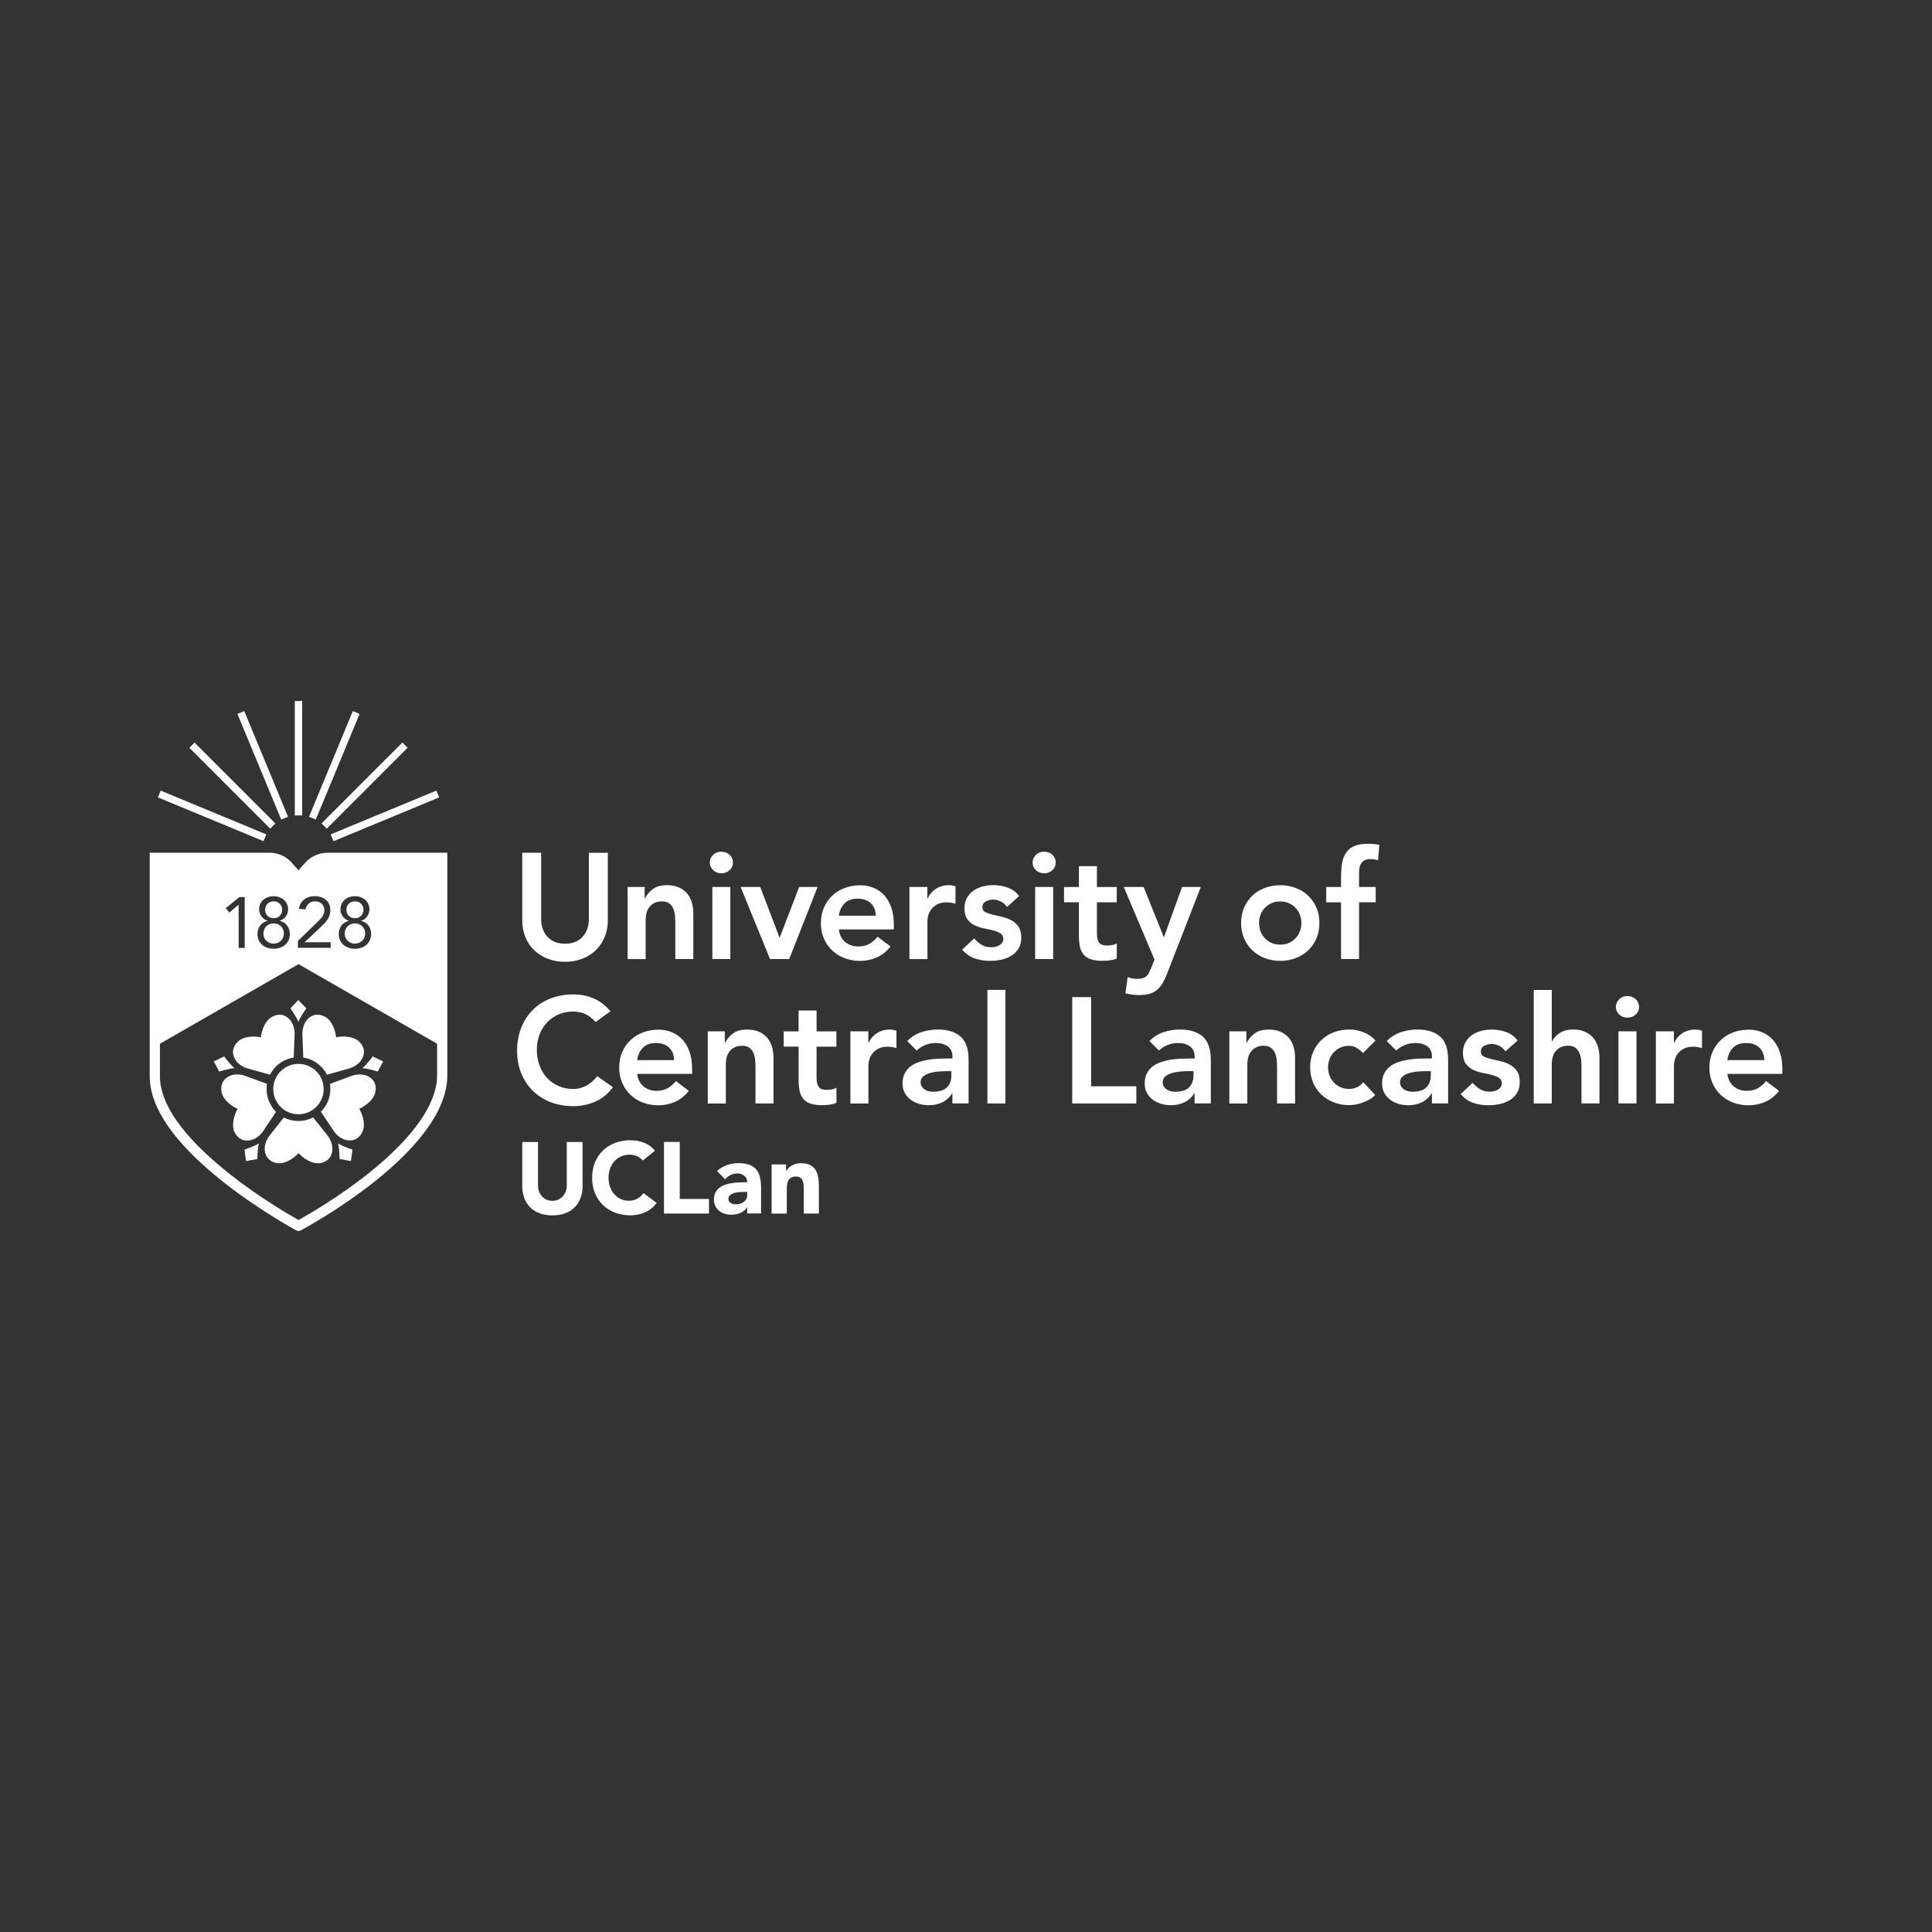 <svg viewBox="0 0 500 500" xmlns="http://www.w3.org/2000/svg"><rect x="0" y="0" width="500" height="500" fill="#333333" stroke="none"/><g fill="#fff"><path d="m150.78 306.92c0 1.03-.16 2.06-.5 3.04-.33.92-.82 1.72-1.48 2.41-.65.68-1.47 1.21-2.45 1.6-.97.38-2.1.57-3.37.57s-2.43-.19-3.4-.57c-.92-.35-1.76-.89-2.45-1.6-.66-.69-1.16-1.51-1.48-2.41-.34-.98-.51-2-.5-3.03v-11.38h4.08v11.22c0 .57.09 1.1.27 1.59s.44.91.77 1.27c.7.74 1.67 1.16 2.69 1.14 1.01.02 1.98-.4 2.67-1.14.33-.36.59-.78.77-1.27.19-.49.28-1.02.28-1.6v-11.22h4.08v11.38zm15.58-6.57c-.4-.49-.9-.87-1.48-1.12-.64-.27-1.33-.41-2.03-.39-1.46-.01-2.86.6-3.84 1.69-.49.55-.87 1.19-1.12 1.89-.27.76-.41 1.57-.4 2.38 0 .87.13 1.67.4 2.39s.64 1.35 1.11 1.89c.93 1.08 2.29 1.69 3.71 1.68.84 0 1.58-.18 2.22-.53.64-.34 1.18-.84 1.6-1.46l3.4 2.54c-.75 1.07-1.78 1.91-2.98 2.43-1.17.52-2.43.79-3.71.79-1.36.02-2.72-.21-4-.68-1.18-.43-2.25-1.09-3.17-1.95-.9-.87-1.61-1.91-2.08-3.07-.51-1.28-.77-2.65-.75-4.02 0-1.48.25-2.83.75-4.02.5-1.21 1.19-2.23 2.08-3.07.91-.86 1.99-1.52 3.17-1.95 1.8-.65 3.74-.83 5.63-.53.56.1 1.12.25 1.68.45.55.21 1.08.49 1.58.84.51.35.95.78 1.35 1.28l-3.13 2.55zm5.48-4.81h4.08v14.75h7.56v3.77h-11.64zm21.53 16.92h-.05c-.41.66-1.02 1.17-1.74 1.46-1.27.52-2.68.59-4 .2-.53-.15-1.02-.41-1.45-.75-.42-.33-.76-.75-.99-1.23-.25-.53-.38-1.11-.37-1.7 0-.73.13-1.35.4-1.86s.63-.93 1.1-1.26c.48-.34 1.01-.6 1.58-.77.59-.19 1.21-.32 1.85-.4.63-.09 1.28-.14 1.91-.16s1.22-.03 1.77-.03c.03-.64-.25-1.26-.75-1.66-.5-.41-1.13-.63-1.77-.61-.64 0-1.23.13-1.77.4-.54.28-1.03.65-1.43 1.11l-2.09-2.14c.74-.68 1.61-1.2 2.56-1.53.98-.34 2-.51 3.03-.51 1.15 0 2.1.14 2.84.43s1.33.71 1.78 1.27.76 1.24.93 2.05c.18.81.26 1.75.26 2.81v6.46h-3.6v-1.59zm-.97-3.97c-.29 0-.67 0-1.11.03-.45.03-.88.1-1.29.22-.38.11-.74.3-1.05.55-.29.25-.45.63-.43 1.02 0 .47.2.82.6 1.04.38.22.82.34 1.26.34.39 0 .75-.05 1.12-.16.34-.09.66-.25.95-.45.59-.39.94-1.07.92-1.78v-.84h-.97zm7.27-7.14h3.77v1.72h.05c.32-.57.78-1.05 1.34-1.38.34-.2.7-.36 1.07-.47.4-.12.84-.18 1.31-.18.99 0 1.8.15 2.41.45s1.09.73 1.43 1.27.57 1.18.7 1.91.18 1.53.18 2.38v7.01h-3.92v-6.22c0-.37-.01-.75-.04-1.14-.02-.37-.1-.74-.23-1.09-.12-.32-.33-.6-.6-.81s-.66-.31-1.16-.31c-.43-.02-.85.08-1.23.28-.3.18-.55.43-.72.73-.17.32-.29.67-.33 1.04-.05.4-.08.8-.08 1.21v6.33h-3.93v-12.71h-.02z"/><path d="m68.38 240.52c-.14.34-.21.7-.21 1.06 0 .38.07.74.2 1.06.26.63.76 1.12 1.4 1.37.32.13.66.2 1.04.2.35 0 .71-.06 1.04-.2.31-.13.6-.31.84-.53.24-.24.44-.52.57-.83.14-.34.21-.7.21-1.06 0-.38-.07-.74-.21-1.06-.26-.63-.77-1.12-1.41-1.37-.67-.26-1.41-.26-2.07 0-.64.24-1.14.74-1.4 1.37z"/><path d="m89.42 240.52c-.14.34-.21.7-.21 1.06 0 .38.07.74.2 1.06.26.63.76 1.13 1.4 1.37.31.13.66.2 1.04.2.35 0 .71-.06 1.04-.2.31-.13.6-.31.84-.53.24-.24.44-.52.57-.83.14-.34.21-.7.21-1.06 0-.38-.07-.74-.21-1.06-.26-.63-.77-1.12-1.41-1.37-.67-.26-1.41-.26-2.07 0-.64.24-1.14.74-1.4 1.37z"/><path d="m84.78 220.69c-2.08 0-4.03.81-5.56 2.34l-1.97 2.2-2.01-2.26c-1.46-1.47-3.44-2.29-5.51-2.28h-30.98v57.83c0 8.18 6.42 17.4 19.09 27.41 9.28 7.33 18.69 12.42 18.79 12.48.39.22.86.22 1.25 0 1.54-.82 37.89-20.44 37.89-40.12v-57.6h-30.98zm4.59 17.15c-.52-.39-.91-.93-1.11-1.54-.1-.3-.16-.61-.16-.93 0-.49.09-.97.29-1.41.2-.42.46-.78.79-1.08.34-.29.73-.53 1.19-.69.45-.17.95-.25 1.49-.25s1.02.08 1.49.25c.45.17.86.4 1.19.7.33.29.6.66.79 1.08.33.74.38 1.57.13 2.34-.2.62-.59 1.16-1.11 1.54-.27.2-.57.34-.9.43v.04c.39.09.76.23 1.08.44.64.4 1.12 1.03 1.34 1.76.12.37.18.77.18 1.18.06 1.63-.99 3.1-2.55 3.58-.53.17-1.08.26-1.64.26-.58 0-1.14-.09-1.64-.26-.49-.16-.95-.42-1.34-.76-.38-.34-.68-.75-.89-1.21-.22-.51-.33-1.05-.32-1.61 0-.79.24-1.55.71-2.19.22-.3.5-.55.82-.75s.68-.35 1.08-.44v-.04c-.33-.08-.63-.23-.9-.43zm-7.3.86c.31-.29.58-.57.82-.83.23-.25.43-.5.59-.74.15-.24.27-.49.35-.75.07-.26.11-.55.11-.88 0-.32-.06-.64-.19-.93-.12-.27-.29-.5-.51-.7s-.48-.35-.76-.45c-.3-.11-.62-.16-.94-.16-.6-.02-1.19.19-1.65.58-.44.4-.74.94-.84 1.52l-1.7-.15c.09-.54.25-1.01.49-1.42.23-.4.54-.75.91-1.04.36-.28.78-.48 1.23-.62s.96-.21 1.49-.21 1.06.08 1.54.23.91.39 1.28.68c.37.3.66.67.88 1.12.21.45.32.96.32 1.54.01.92-.26 1.82-.79 2.57-.24.36-.52.69-.82 1-.31.32-.63.63-.96.94l-4.05 3.81v.04h6.71v1.44h-8.48v-1.77l4.96-4.83zm-13.74-.86c-.52-.39-.91-.93-1.11-1.54-.11-.3-.16-.61-.16-.93 0-.48.09-.97.28-1.41.2-.42.46-.78.79-1.08.34-.29.73-.53 1.19-.69.45-.17.95-.25 1.49-.25s1.02.08 1.49.25c.45.17.86.4 1.19.7.33.29.6.66.79 1.08.33.74.38 1.57.13 2.34-.2.62-.59 1.16-1.11 1.54-.27.2-.57.34-.9.43v.04c.39.09.76.23 1.08.44.64.41 1.12 1.03 1.34 1.76.13.37.19.77.19 1.18.06 1.63-.99 3.1-2.55 3.58-.53.17-1.08.26-1.64.26-.58 0-1.14-.09-1.64-.26-.49-.16-.95-.42-1.34-.76-.38-.34-.68-.75-.89-1.21-.22-.51-.33-1.05-.32-1.61 0-.79.24-1.55.71-2.19.22-.3.5-.55.82-.75s.68-.35 1.08-.44v-.04c-.33-.08-.63-.23-.9-.43zm-6.35-5.68h1.35v13.16s-1.57 0-1.57 0v-11.15h-.04l-2.36 1.99-.93-1.14 3.54-2.86zm51.14 46.14c0 7.26-6.01 15.92-17.38 25.07-7.96 6.4-16.17 11.09-18.48 12.37-2.22-1.25-10.06-5.77-17.78-11.88-6.1-4.82-10.73-9.47-13.77-13.82-2.87-4.11-4.32-7.99-4.32-11.51v-8.41l35.87-20.6 35.86 20.6z"/><path d="m91.86 237.63c.66 0 1.19-.21 1.59-.62.41-.42.63-.98.61-1.56.02-.58-.2-1.14-.61-1.56-.4-.41-.93-.62-1.59-.62s-1.19.21-1.59.62c-.41.42-.63.98-.61 1.56 0 .63.2 1.15.61 1.56.4.41.92.62 1.59.62z"/><path d="m70.82 237.63c.66 0 1.19-.21 1.59-.62.41-.42.63-.98.61-1.56.02-.58-.2-1.14-.61-1.56-.4-.41-.93-.62-1.59-.62s-1.19.21-1.59.62c-.41.41-.63.98-.61 1.56 0 .63.2 1.15.61 1.56.4.41.92.62 1.59.62z"/><path d="m85.58 215.94 27.34-11.33.73 1.76-27.34 11.33zm-2.36-2.84 20.92-20.93 1.35 1.35-20.92 20.93-1.34-1.34zm-3.24-1.73 11.33-27.34 1.75.73-11.33 27.34-1.76-.73zm-3.68-29.94h1.9v29.6h-1.9zm-14.85 3.33 1.76-.73 11.33 27.34-1.76.73zm-12.45 8.76 1.35-1.34 20.92 20.93-1.35 1.34zm-8.14 12.85.73-1.76 27.34 11.33-.73 1.75-27.34-11.33z" fill-rule="evenodd"/><path d="m63.28 297.53.39 2.95 2.94-.54s.03-2.88.4-4.05c-1 .71-3.73 1.63-3.73 1.63zm-5.27-24.12-2.69 1.29 1.42 2.62s2.75-.86 3.98-.87c-.98-.72-2.7-3.04-2.7-3.04zm17.15-12.45 2.06-2.16 2.06 2.16s-1.67 2.35-2.06 3.52c-.4-1.17-2.06-3.52-2.06-3.52zm21.32 12.45 2.69 1.29-1.42 2.62s-2.75-.86-3.98-.87c.98-.72 2.7-3.04 2.7-3.04zm-5.27 24.12-.39 2.95-2.94-.54s-.03-2.88-.4-4.05c1 .71 3.73 1.63 3.73 1.63zm-12.72-23.84c2.64.4 4.93 2.06 6.13 4.44l5.78-1.62s2.26-.57 3.28-2.45c1.06-1.93.34-3.59-.93-4.68-1.28-1.1-3.71-1.37-5.76-.94h-.01s.01 0 .01 0c-.22-2.08-1.23-4.31-2.67-5.19-1.44-.87-3.24-1.04-4.75.55-1.46 1.55-1.31 3.87-1.31 3.87l.23 6zm-14.39 2.82 5.78 1.62c1.2-2.39 3.49-4.04 6.13-4.44l.24-5.99s.15-2.32-1.31-3.88c-1.51-1.6-3.31-1.43-4.75-.55s-2.45 3.11-2.67 5.19-.01 0-.01 0c-2.04-.43-4.49-.16-5.76.94-1.28 1.1-1.99 2.76-.93 4.69 1.02 1.87 3.27 2.43 3.27 2.43zm16.94 12.68c-2.37 1.24-5.2 1.24-7.58.01l-3.71 4.7s-1.49 1.79-1.21 3.91c.28 2.18 1.84 3.1 3.52 3.24 1.67.13 3.81-1.08 5.21-2.62s0 0 0 0c1.4 1.55 3.54 2.76 5.21 2.62 1.68-.13 3.23-1.06 3.52-3.24.26-2.12-1.21-3.91-1.21-3.91l-3.74-4.71zm14.07-10.71c-1.94-.91-4.09-.05-4.09-.05l-5.63 2.08c.43 2.64-.44 5.32-2.34 7.2l3.32 4.99s1.24 1.97 3.34 2.36c2.16.41 3.51-.78 4.17-2.34s.15-3.95-.89-5.76 0-.01 0-.01c1.91-.86 3.72-2.51 4.11-4.14.4-1.62 0-3.39-1.98-4.33zm-26.12 3.37c0-.46.03-.9.11-1.34l-5.63-2.08s-2.16-.87-4.09.05c-1.98.94-2.38 2.7-1.99 4.35.38 1.63 2.2 3.29 4.1 4.14h.01-.01c-1.04 1.82-1.53 4.22-.89 5.78.65 1.55 2.01 2.75 4.17 2.34 2.1-.39 3.34-2.36 3.34-2.36l3.32-4.99c-1.56-1.56-2.44-3.68-2.44-5.88z"/><circle cx="77.24" cy="281.85" r="6.52"/><path d="m157.31 238.1c0 1.66-.29 3.15-.86 4.49-.54 1.28-1.33 2.44-2.33 3.4-1.01.95-2.2 1.68-3.5 2.16-1.41.52-2.89.78-4.39.76-1.5.02-2.99-.24-4.39-.76-1.3-.48-2.5-1.21-3.52-2.16-1.01-.95-1.81-2.11-2.33-3.4-.57-1.43-.86-2.95-.84-4.49v-17.41h4.9v17.25c0 .68.11 1.38.31 2.12.21.74.55 1.42 1.03 2.04.48.63 1.11 1.14 1.9 1.53.79.4 1.77.6 2.94.6s2.14-.2 2.94-.6c.78-.4 1.43-.91 1.9-1.53.48-.63.82-1.3 1.02-2.04.21-.74.31-1.44.31-2.11v-17.25h4.9v17.41zm5.1-8.55h4.43v2.99h.08c.44-.93 1.11-1.74 2.02-2.43s2.13-1.03 3.69-1.03c1.24 0 2.3.21 3.17.63.87.41 1.57.96 2.11 1.63.55.68.94 1.46 1.17 2.33.23.88.35 1.8.35 2.76v11.77h-4.66v-9.44c0-.52-.03-1.1-.08-1.73-.05-.61-.19-1.21-.41-1.79-.22-.55-.57-1.03-1.02-1.4-.46-.37-1.1-.56-1.9-.56s-1.43.13-1.96.39c-.54.26-.97.61-1.32 1.05-.35.45-.61.97-.76 1.52-.15.58-.23 1.18-.23 1.79v10.18h-4.66v-18.66h-.01zm21.28-6.33c0-.75.28-1.4.84-1.96.55-.55 1.27-.84 2.12-.84s1.57.27 2.16.79c.58.54.87 1.2.87 2 .02.76-.3 1.49-.87 2-.58.54-1.3.79-2.16.79s-1.56-.28-2.11-.84c-.55-.5-.85-1.21-.84-1.94zm.66 6.33h4.66v18.65h-4.66zm7.31 0h5.09l4.97 13.06h.08l5.02-13.06h4.77l-7.34 18.65h-4.97l-7.61-18.65zm25.44 10.96c.15 1.4.69 2.49 1.63 3.27s2.06 1.17 3.38 1.17c1.17 0 2.14-.24 2.94-.72.79-.48 1.48-1.08 2.08-1.8l3.34 2.52c-1.09 1.35-2.3 2.3-3.65 2.87-1.34.57-2.78.86-4.24.86-1.4 0-2.72-.23-3.96-.7-1.2-.44-2.29-1.11-3.22-1.98-.92-.87-1.66-1.92-2.16-3.09-.55-1.27-.82-2.64-.79-4.02 0-1.47.26-2.82.79-4.02s1.25-2.23 2.16-3.09 1.98-1.52 3.22-1.98 2.56-.69 3.96-.69c1.22-.02 2.43.21 3.55.68 1.07.45 2 1.11 2.76 1.96.77.86 1.36 1.91 1.79 3.17s.64 2.7.64 4.33v1.28h-14.22zm9.56-3.5c-.03-1.37-.46-2.46-1.29-3.25s-1.98-1.19-3.46-1.19c-1.4 0-2.51.4-3.32 1.2s-1.31 1.88-1.5 3.22h9.57s0 .01 0 .01zm8.68-7.46h4.66v2.95h.08c.48-1.04 1.25-1.92 2.22-2.53 1.24-.75 2.71-1.04 4.14-.81.27.05.55.12.84.2v4.51c-.38-.1-.76-.19-1.14-.25-.37-.06-.74-.1-1.11-.1-1.09 0-1.96.21-2.62.6-1.11.63-1.92 1.69-2.21 2.93-.1.38-.16.78-.18 1.17v9.99h-4.66v-18.66zm25.27 5.17c-.91-1.27-2.12-1.9-3.65-1.9-.63 0-1.23.15-1.83.46s-.89.81-.89 1.52c0 .57.25.98.74 1.24s1.12.48 1.87.66 1.56.37 2.43.56c.87.2 1.68.49 2.43.89s1.37.96 1.86 1.65c.49.7.74 1.66.74 2.88 0 1.11-.24 2.05-.72 2.82s-1.1 1.38-1.86 1.85c-.77.46-1.62.8-2.59 1.01-.94.21-1.91.31-2.87.31-1.36.02-2.71-.2-4-.63-1.21-.41-2.3-1.17-3.27-2.26l3.11-2.92c.6.68 1.24 1.22 1.93 1.65s1.52.64 2.51.64c.34 0 .69-.03 1.05-.12.36-.07.7-.21 1.01-.39.3-.17.56-.4.76-.68s.3-.61.3-.96c0-.65-.25-1.12-.74-1.44-.58-.35-1.21-.6-1.87-.76-.8-.21-1.61-.39-2.43-.54-.84-.16-1.66-.43-2.43-.81-.74-.37-1.38-.91-1.86-1.57-.49-.67-.74-1.61-.74-2.79 0-1.04.21-1.94.64-2.7.41-.75.99-1.39 1.69-1.88.69-.49 1.5-.86 2.41-1.09.9-.23 1.83-.35 2.76-.35 1.24 0 2.47.21 3.69.64 1.21.43 2.2 1.16 2.95 2.2l-3.11 2.8zm6.63-11.5c0-.75.28-1.4.84-1.96.55-.55 1.26-.84 2.11-.84s1.57.27 2.16.79c.58.54.87 1.2.87 2 .02.76-.3 1.49-.87 2-.59.54-1.36.82-2.16.79-.86 0-1.56-.28-2.12-.84-.54-.5-.85-1.21-.84-1.94zm.66 6.33h4.66v18.65h-4.66zm7.47 3.97v-3.96h3.85v-5.4h4.66v5.4h5.13v3.96h-5.13v8.16c0 .94.18 1.67.53 2.21s1.04.81 2.08.81c.41 0 .87-.04 1.36-.13s.88-.24 1.17-.45v3.93c-.57.25-1.18.41-1.8.48-.63.08-1.25.13-1.89.13-1.24 0-2.26-.13-3.05-.41-.73-.23-1.37-.66-1.87-1.24-.48-.61-.8-1.32-.94-2.08-.18-.95-.26-1.91-.25-2.87v-8.55h-3.85zm15.47-3.97h5.13l5.2 12.94h.08l4.66-12.94h4.86l-8.82 22.65c-.3.8-.67 1.57-1.1 2.31-.38.63-.86 1.2-1.42 1.67-.54.46-1.19.79-1.92 1.01-.74.22-1.62.33-2.66.33-1.21 0-2.41-.15-3.58-.46l.58-4.19c.37.12.74.24 1.14.33s.81.13 1.22.13c.57 0 1.05-.05 1.44-.15.39-.11.72-.27.99-.48.27-.22.5-.51.68-.86s.37-.77.58-1.27l.89-2.21-7.95-18.8zm30.35 9.33c0-1.47.27-2.82.79-4.02.53-1.21 1.25-2.23 2.16-3.09s1.98-1.52 3.22-1.98 2.56-.7 3.96-.7 2.73.23 3.97.7c1.24.46 2.32 1.12 3.22 1.98.91.86 1.62 1.88 2.16 3.09.53 1.2.79 2.54.79 4.02s-.27 2.82-.79 4.02c-.5 1.16-1.24 2.22-2.16 3.09-.91.86-1.98 1.52-3.22 1.98s-2.56.7-3.96.7-2.72-.23-3.96-.7c-1.2-.44-2.29-1.11-3.22-1.98-.92-.87-1.66-1.92-2.16-3.09-.54-1.27-.81-2.64-.79-4.02zm4.66 0c0 .72.12 1.43.36 2.1.49 1.35 1.51 2.44 2.82 3.03.67.31 1.44.46 2.29.46s1.62-.15 2.29-.46c1.31-.59 2.33-1.68 2.82-3.03.49-1.36.49-2.84 0-4.19s-1.51-2.44-2.82-3.03c-.72-.32-1.51-.48-2.3-.46-.86 0-1.61.15-2.29.46-.65.3-1.24.72-1.73 1.24-.48.52-.85 1.12-1.09 1.79-.24.68-.36 1.37-.36 2.1zm21.21-5.36h-3.84v-3.96h3.84v-2.64c0-1.29.09-2.46.27-3.52.18-1.05.53-1.95 1.02-2.7.53-.77 1.26-1.37 2.12-1.73.91-.4 2.09-.6 3.54-.6 1.06 0 2.04.09 2.95.28l-.31 3.96c-.32-.08-.65-.14-.97-.2-.31-.05-.63-.08-.97-.08-.65 0-1.17.11-1.55.31-.37.19-.69.48-.91.84-.23.37-.38.79-.43 1.22-.07.49-.1.98-.1 1.47v3.38h4.31v3.96h-4.31v14.69h-4.66v-14.69zm-192.89 30.99c-1.01-1.09-1.99-1.81-2.94-2.18-.91-.36-1.88-.54-2.85-.54-1.43 0-2.71.25-3.87.76-1.12.49-2.13 1.2-2.97 2.1-.84.91-1.5 1.97-1.93 3.13-.46 1.23-.69 2.53-.68 3.84 0 1.47.22 2.84.68 4.08.45 1.24 1.1 2.32 1.93 3.22.83.91 1.82 1.62 2.97 2.13 1.15.52 2.45.78 3.87.78 1.13 0 2.24-.28 3.25-.79 1.05-.53 2.03-1.38 2.94-2.54l4.04 2.87c-1.24 1.71-2.76 2.95-4.54 3.73-1.79.78-3.7 1.17-5.71 1.17-2 .02-3.98-.33-5.85-1.02-1.71-.65-3.27-1.64-4.59-2.92-1.3-1.29-2.33-2.83-3.01-4.52-.72-1.76-1.09-3.72-1.09-5.86s.36-4.2 1.09-6.01c.68-1.73 1.7-3.29 3.01-4.61 1.31-1.29 2.87-2.29 4.59-2.94 1.87-.7 3.85-1.05 5.85-1.03 1.86 0 3.6.33 5.18.99 1.6.66 3.08 1.78 4.45 3.36l-3.82 2.79zm10.73 13.36c.15 1.4.7 2.49 1.63 3.27s2.06 1.17 3.38 1.17c1.17 0 2.14-.24 2.94-.72.79-.48 1.49-1.09 2.08-1.8l3.34 2.53c-1.09 1.35-2.3 2.3-3.65 2.87-1.34.57-2.78.86-4.24.86-1.4 0-2.72-.23-3.96-.69-1.2-.44-2.29-1.11-3.22-1.98-.92-.87-1.66-1.92-2.16-3.09-.55-1.27-.82-2.64-.79-4.02 0-1.47.27-2.82.79-4.02.53-1.21 1.25-2.23 2.16-3.09s1.98-1.52 3.22-1.98 2.56-.7 3.96-.7c1.29 0 2.48.22 3.55.68s1.99 1.11 2.76 1.96c.77.86 1.35 1.91 1.79 3.17.43 1.26.64 2.7.64 4.34v1.29h-14.22v-.02zm9.56-3.5c-.03-1.37-.46-2.46-1.29-3.25s-1.98-1.19-3.45-1.19-2.51.4-3.32 1.21c-.81.8-1.31 1.88-1.5 3.22h9.56zm8.69-7.46h4.43v2.99h.08c.47-.96 1.16-1.79 2.02-2.43.91-.69 2.13-1.02 3.7-1.02 1.24 0 2.3.21 3.17.63.87.41 1.57.95 2.11 1.63.55.68.94 1.45 1.17 2.33s.35 1.8.35 2.76v11.77h-4.66v-9.44c0-.52-.03-1.1-.08-1.73-.05-.61-.19-1.21-.41-1.79-.22-.55-.57-1.03-1.02-1.4-.46-.38-1.1-.57-1.9-.57s-1.43.13-1.96.4c-.52.24-.97.6-1.32 1.05s-.61.96-.76 1.52c-.15.58-.23 1.18-.23 1.79v10.19h-4.66v-18.66h-.01zm19.67 3.97v-3.96h3.85v-5.4h4.66v5.4h5.13v3.96h-5.13v8.16c0 .94.18 1.67.53 2.21s1.04.81 2.08.81c.41 0 .87-.04 1.36-.13s.88-.24 1.17-.45v3.93c-.57.25-1.18.41-1.8.48-.62.08-1.25.13-1.88.13-1.24 0-2.26-.13-3.05-.41-.73-.23-1.37-.66-1.87-1.24-.48-.61-.8-1.32-.94-2.08-.18-.95-.26-1.91-.25-2.87v-8.55h-3.85s0 .01 0 .01zm17.24-3.97h4.66v2.95h.08c.52-1.09 1.26-1.93 2.22-2.52 1.24-.76 2.71-1.04 4.14-.81.27.05.55.12.84.2v4.51c-.38-.1-.76-.19-1.14-.25-.37-.06-.74-.1-1.11-.1-1.09 0-1.96.2-2.62.6-1.11.63-1.92 1.69-2.21 2.94-.1.38-.16.77-.18 1.17v9.99h-4.66v-18.66zm26.44 16.09h-.13c-.61 1-1.5 1.81-2.56 2.31-1.07.49-2.24.73-3.42.72-.86 0-1.69-.11-2.51-.35-.78-.22-1.52-.57-2.18-1.06-.63-.47-1.16-1.06-1.54-1.75-.4-.75-.6-1.59-.58-2.45 0-1.01.18-1.87.55-2.59.36-.71.85-1.31 1.45-1.79.61-.48 1.31-.86 2.12-1.14.82-.29 1.65-.5 2.51-.64.87-.14 1.74-.23 2.62-.27s1.71-.06 2.49-.06h1.17v-.51c0-1.17-.4-2.04-1.21-2.62-.8-.58-1.83-.87-3.07-.87-1.85-.01-3.63.69-4.97 1.95l-2.45-2.45c1.01-1.05 2.26-1.84 3.63-2.3 1.38-.46 2.83-.7 4.29-.69 1.32 0 2.44.15 3.34.45.91.29 1.66.68 2.26 1.14s1.06 1.01 1.38 1.62.55 1.22.7 1.85c.14.62.22 1.22.25 1.8s.03 1.1.03 1.53v10.73h-4.19v-2.57zm-.28-5.79h-.97c-.65 0-1.37.03-2.18.08-.8.05-1.56.18-2.28.37-.65.17-1.26.46-1.8.86-.49.37-.77.96-.74 1.57-.01.39.09.78.29 1.11.2.29.45.55.76.76.31.2.66.36 1.05.45s.78.13 1.17.13c1.61 0 2.79-.38 3.55-1.14.77-.77 1.14-1.8 1.14-3.12v-1.06zm9.32-21.02h4.66v29.38h-4.66zm21.94 1.87h4.9v23.08h11.7v4.43h-16.59v-27.5zm31.67 24.94h-.12c-.61 1-1.5 1.81-2.56 2.31-1.07.49-2.24.73-3.42.72-.86 0-1.69-.11-2.51-.35-.78-.22-1.52-.57-2.18-1.06-.63-.47-1.15-1.06-1.53-1.75-.4-.75-.6-1.59-.58-2.45 0-1.01.18-1.87.54-2.59.37-.71.85-1.31 1.46-1.79.64-.49 1.35-.88 2.12-1.14.82-.29 1.65-.5 2.51-.64.87-.14 1.74-.23 2.62-.27s1.71-.06 2.49-.06h1.17v-.51c0-1.17-.4-2.04-1.2-2.62s-1.83-.87-3.07-.87c-.98 0-1.9.18-2.76.53s-1.6.82-2.21 1.42l-2.45-2.45c1.01-1.05 2.25-1.84 3.63-2.3s2.83-.7 4.29-.69c1.32 0 2.44.15 3.34.45.91.29 1.66.68 2.26 1.14s1.05 1.01 1.38 1.62c.32.61.55 1.22.7 1.85.14.62.22 1.22.25 1.8s.04 1.1.04 1.53v10.73h-4.2v-2.57zm-.28-5.79h-.97c-.65 0-1.37.03-2.18.08-.8.05-1.56.18-2.27.37-.65.16-1.27.45-1.8.86-.49.37-.77.96-.74 1.57-.01.39.09.78.29 1.11.2.29.45.55.76.76.31.2.66.36 1.06.45.38.09.77.13 1.17.13 1.61 0 2.79-.38 3.55-1.14.77-.77 1.14-1.8 1.14-3.12v-1.06zm9.27-10.3h4.43v2.99h.08c.44-.93 1.12-1.74 2.02-2.43.91-.69 2.13-1.02 3.69-1.02 1.24 0 2.3.21 3.17.63.87.41 1.57.95 2.11 1.63.55.68.94 1.45 1.17 2.33s.35 1.8.35 2.76v11.77h-4.66v-9.44c0-.52-.03-1.1-.08-1.73-.05-.61-.19-1.21-.41-1.79-.22-.55-.57-1.03-1.03-1.4-.46-.38-1.1-.57-1.9-.57s-1.43.13-1.96.4c-.52.24-.97.6-1.32 1.05s-.61.96-.76 1.52c-.15.58-.23 1.18-.23 1.79v10.19h-4.66v-18.66zm34.58 5.6c-.5-.54-1.08-.99-1.71-1.35-.55-.33-1.19-.5-1.83-.51-.79-.01-1.57.14-2.29.46-.65.3-1.24.72-1.73 1.24-.48.52-.85 1.12-1.09 1.79-.49 1.35-.49 2.84 0 4.19s1.51 2.44 2.82 3.03c.67.31 1.44.46 2.29.46.72 0 1.4-.15 2.02-.45.63-.29 1.15-.73 1.6-1.3l3.11 3.34c-.48.48-1.02.88-1.61 1.21-1.13.62-2.36 1.05-3.63 1.26-.57.09-1.06.13-1.47.13-1.4 0-2.72-.23-3.96-.7-1.2-.44-2.29-1.11-3.22-1.98-.92-.87-1.66-1.92-2.16-3.09-.55-1.27-.82-2.64-.79-4.02 0-1.47.27-2.82.79-4.02.53-1.2 1.25-2.23 2.16-3.09s1.98-1.52 3.22-1.98 2.56-.69 3.96-.69c1.19 0 2.39.22 3.6.68 1.21.45 2.26 1.17 3.17 2.16l-3.22 3.25zm17.86 10.49h-.12c-.61 1-1.5 1.81-2.56 2.31-1.07.49-2.24.74-3.42.72-.86 0-1.69-.11-2.51-.35-.78-.22-1.52-.57-2.18-1.06-.63-.47-1.15-1.06-1.53-1.75-.4-.75-.6-1.59-.58-2.45 0-1.01.18-1.87.54-2.59.37-.71.85-1.31 1.46-1.79.64-.49 1.35-.88 2.12-1.14.82-.29 1.65-.5 2.51-.64.87-.14 1.74-.23 2.62-.27s1.72-.06 2.49-.06h1.17v-.51c0-1.17-.4-2.04-1.2-2.62s-1.83-.87-3.07-.87c-.98 0-1.9.18-2.76.53s-1.6.82-2.21 1.42l-2.45-2.45c1.01-1.05 2.25-1.84 3.63-2.3s2.83-.7 4.29-.69c1.32 0 2.43.15 3.34.45.91.29 1.66.68 2.26 1.14s1.05 1.01 1.38 1.62c.32.61.55 1.22.69 1.85.14.62.22 1.22.25 1.8s.03 1.1.03 1.53v10.73h-4.19v-2.57zm-.28-5.79h-.97c-.65 0-1.37.03-2.18.08-.8.05-1.56.18-2.28.37-.71.18-1.31.48-1.8.86-.49.37-.77.96-.74 1.57-.01.39.09.78.29 1.11.2.29.45.55.76.76.31.2.66.36 1.05.45.38.09.78.13 1.17.13 1.61 0 2.79-.38 3.55-1.14.77-.77 1.14-1.8 1.14-3.12v-1.06zm19.31-5.12c-.91-1.27-2.12-1.9-3.65-1.9-.63 0-1.23.15-1.83.46s-.89.81-.89 1.52c0 .57.25.98.74 1.24s1.12.48 1.87.66 1.56.37 2.43.56c.87.2 1.68.49 2.43.89s1.37.96 1.86 1.65c.49.7.74 1.66.74 2.88 0 1.11-.24 2.05-.72 2.82s-1.1 1.38-1.86 1.85c-.77.46-1.62.8-2.59 1.01-.94.2-1.91.31-2.87.31-1.36.02-2.71-.19-4-.62-1.21-.41-2.3-1.17-3.27-2.26l3.11-2.92c.6.68 1.24 1.22 1.93 1.65s1.52.64 2.51.64c.34 0 .69-.03 1.05-.12.37-.08.7-.2 1.01-.38.3-.17.56-.4.76-.68s.3-.61.3-.96c0-.65-.25-1.12-.74-1.44-.58-.35-1.21-.6-1.87-.76-.8-.21-1.61-.39-2.43-.54-.84-.16-1.66-.43-2.43-.81-.74-.37-1.38-.91-1.86-1.57-.49-.67-.74-1.61-.74-2.79 0-1.04.21-1.94.64-2.7.43-.77.99-1.39 1.69-1.89.69-.49 1.5-.86 2.41-1.09.9-.23 1.83-.35 2.76-.35 1.24 0 2.47.21 3.69.64 1.21.43 2.2 1.16 2.95 2.19l-3.11 2.79zm11.97-2.57h.08c.37-.78 1-1.48 1.92-2.12.92-.63 2.11-.96 3.55-.96 1.24 0 2.3.21 3.17.63.87.41 1.57.95 2.12 1.63.54.68.94 1.45 1.17 2.33s.35 1.8.35 2.76v11.77h-4.66v-9.44c0-.52-.03-1.1-.08-1.73-.05-.61-.18-1.21-.41-1.79-.22-.55-.57-1.03-1.03-1.4-.46-.38-1.1-.57-1.9-.57s-1.43.13-1.96.4c-.52.24-.97.6-1.32 1.05s-.61.96-.76 1.52c-.15.58-.23 1.18-.23 1.79v10.19h-4.66v-29.38h4.66v13.32zm16.61-8.94c0-.75.28-1.4.84-1.96.55-.55 1.26-.84 2.11-.84s1.57.27 2.16.79c.58.54.88 1.2.88 2 .02.76-.3 1.49-.88 2-.58.54-1.3.79-2.16.79s-1.56-.27-2.12-.84c-.54-.5-.85-1.21-.84-1.95zm.66 6.33h4.66v18.65h-4.66zm9.69 0h4.66v2.95h.08c.48-1.04 1.25-1.92 2.21-2.52 1.24-.76 2.71-1.04 4.14-.81.27.05.55.12.84.2v4.51c-.38-.1-.76-.19-1.14-.25-.37-.06-.74-.1-1.11-.1-1.09 0-1.96.2-2.62.6-1.11.63-1.92 1.69-2.21 2.94-.1.38-.16.77-.18 1.17v9.99h-4.67v-18.66zm18.5 10.96c.15 1.4.7 2.49 1.63 3.27s2.06 1.17 3.38 1.17c1.17 0 2.14-.24 2.94-.72.79-.48 1.48-1.08 2.08-1.8l3.34 2.53c-1.09 1.35-2.3 2.3-3.65 2.87-1.34.57-2.78.86-4.24.86-1.4 0-2.72-.23-3.96-.69-1.2-.44-2.29-1.11-3.22-1.98-.92-.87-1.66-1.92-2.16-3.09-.55-1.27-.82-2.64-.79-4.02 0-1.47.27-2.82.79-4.02.53-1.21 1.25-2.23 2.16-3.09s1.98-1.52 3.22-1.98 2.56-.7 3.96-.7c1.29 0 2.48.22 3.55.68s2 1.11 2.76 1.96c.77.86 1.35 1.91 1.79 3.17.43 1.26.64 2.7.64 4.34v1.29h-14.22v-.02zm9.56-3.5c-.03-1.37-.46-2.46-1.29-3.25s-1.98-1.19-3.46-1.19c-1.4 0-2.51.4-3.32 1.21-.81.8-1.31 1.88-1.5 3.22h9.57z"/></g></svg>